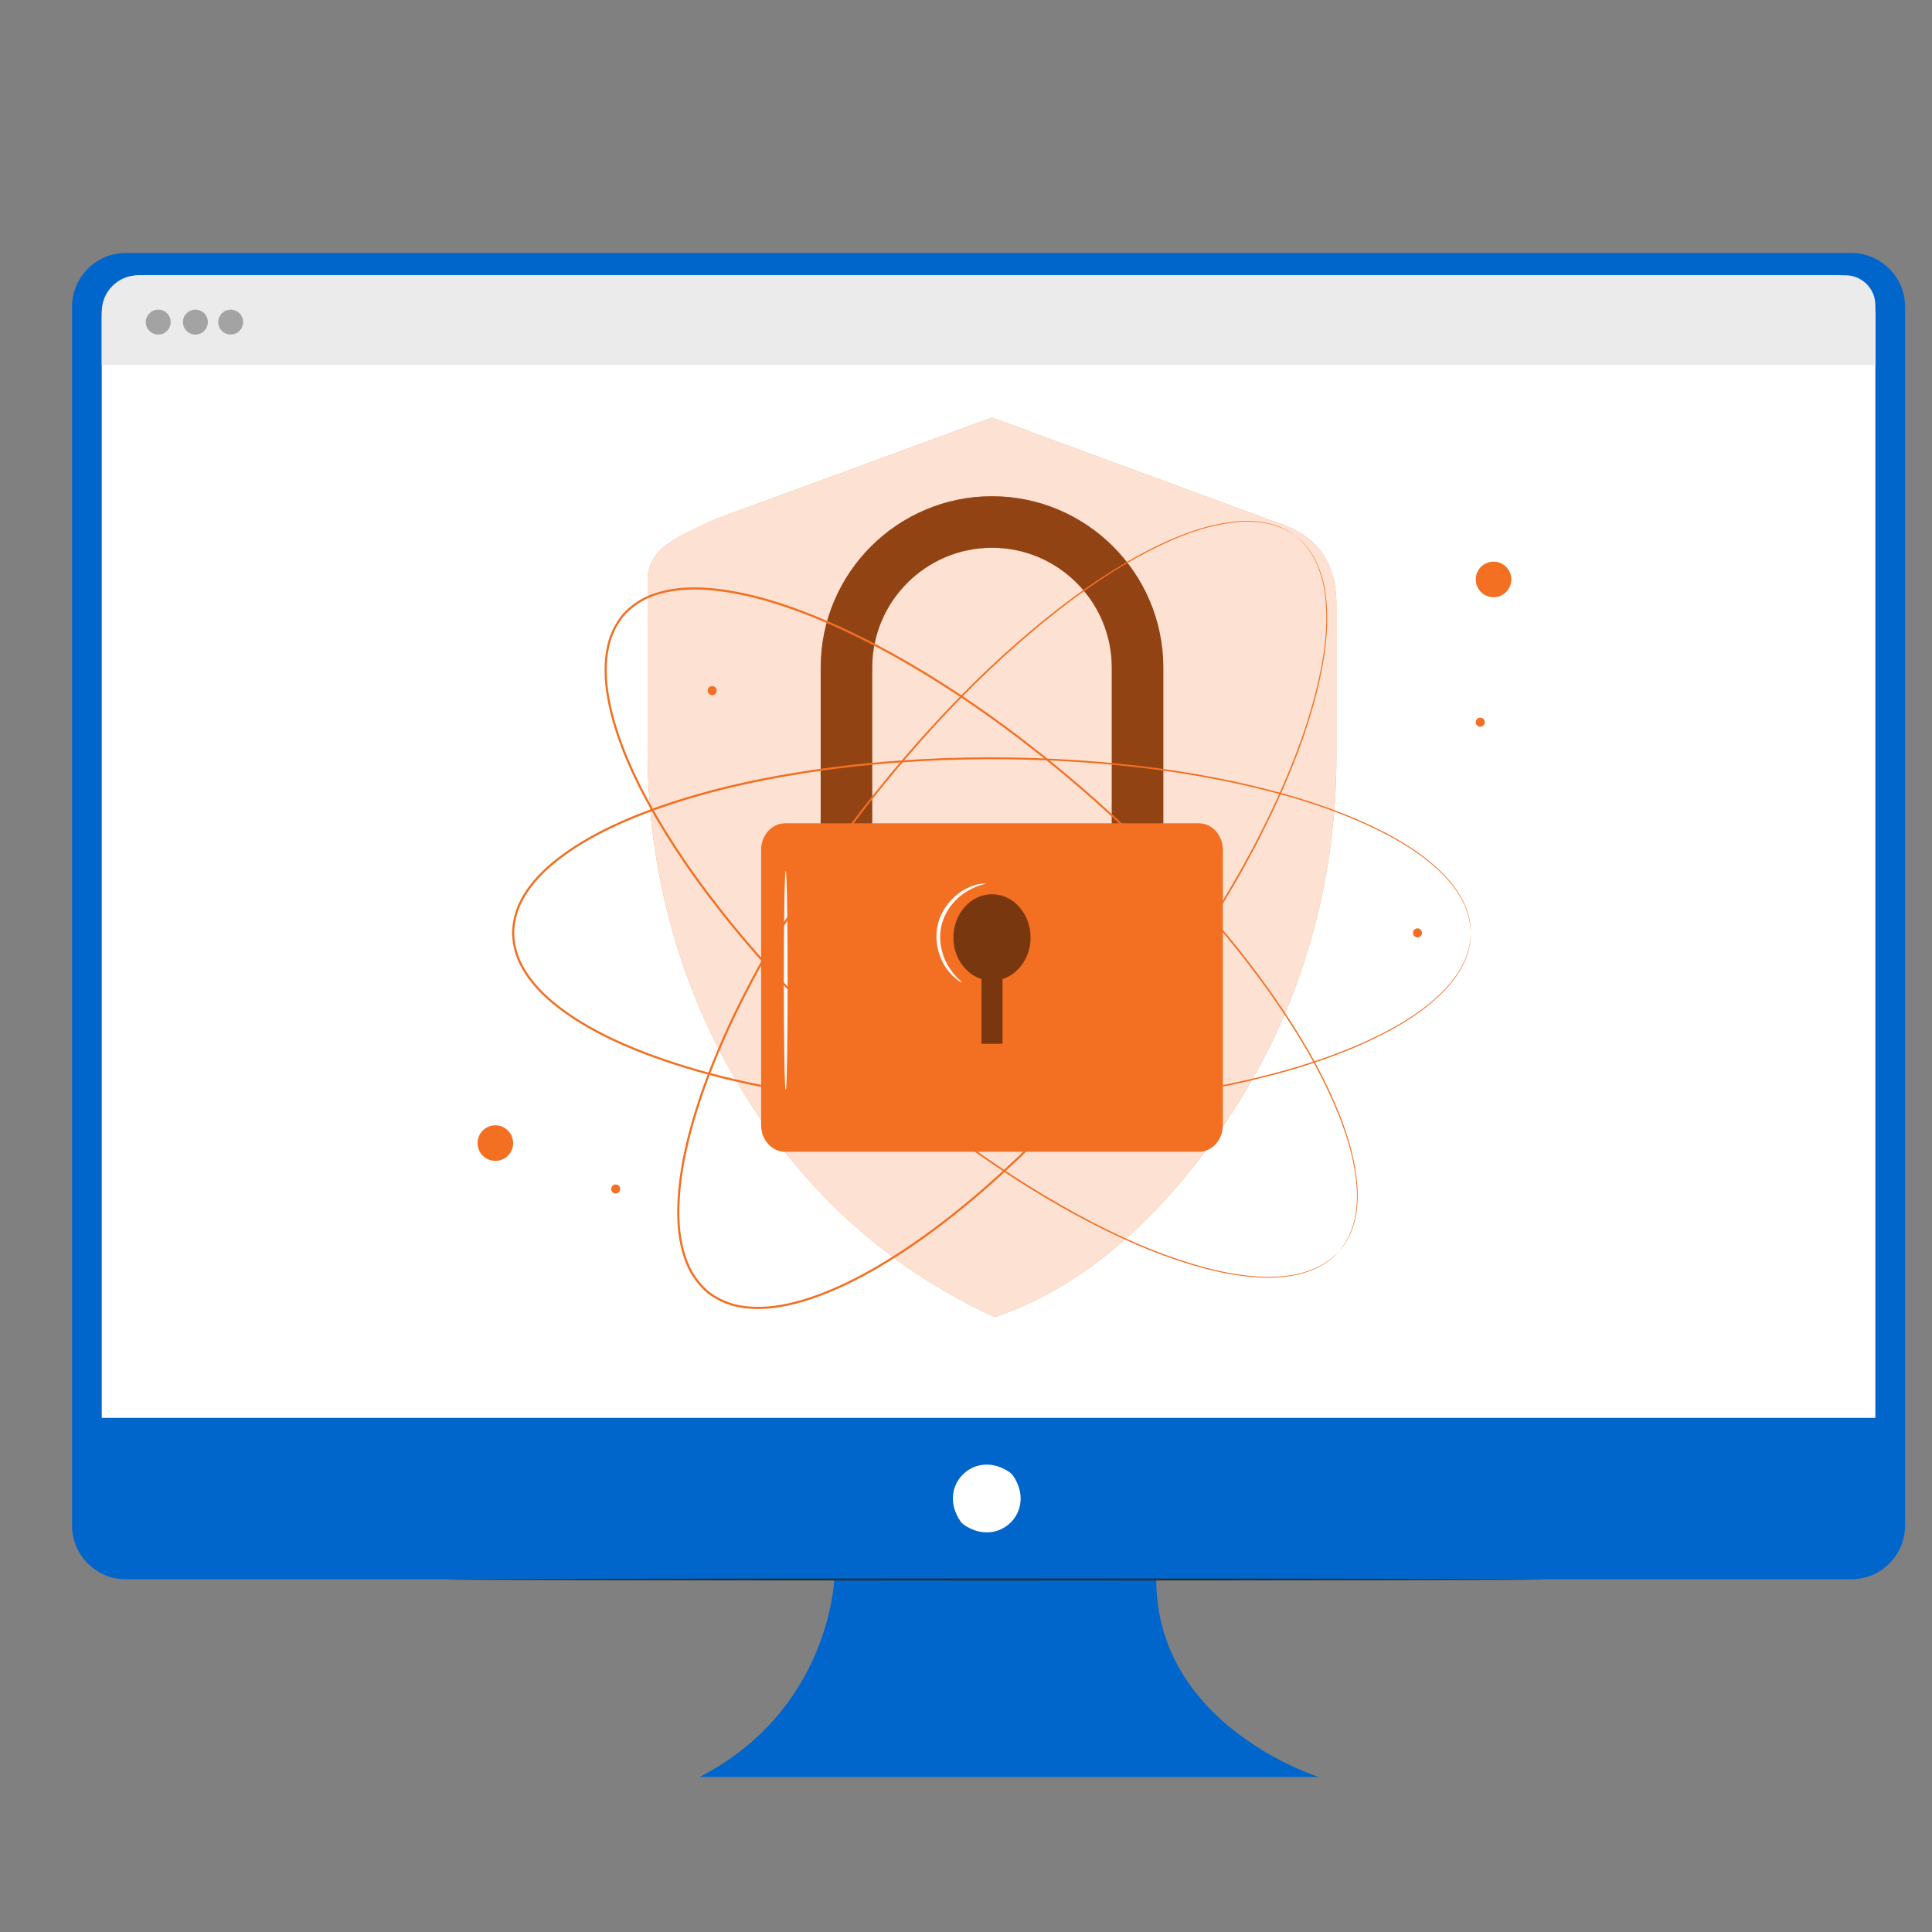 <?xml version="1.0" encoding="utf-8"?>
<!-- Generator: Adobe Illustrator 17.0.0, SVG Export Plug-In . SVG Version: 6.00 Build 0)  -->
<!DOCTYPE svg PUBLIC "-//W3C//DTD SVG 1.1//EN" "http://www.w3.org/Graphics/SVG/1.1/DTD/svg11.dtd">
<svg version="1.1" xmlns="http://www.w3.org/2000/svg" xmlns:xlink="http://www.w3.org/1999/xlink" x="0px" y="0px" width="200px"
	 height="200px" viewBox="0 0 200 200" enable-background="new 0 0 200 200" xml:space="preserve">
<rect x="0" y="0" width="200" height="200" fill="#808080" stroke="none"/>
<g id="Background_Complete">
</g>
<g id="Background_Simple" display="none">
	<path display="inline" fill="#EBEBEB" d="M696.215,240.209c-30.213-36.492-84.157-52.056-128.411-35.143
		c-35.563,13.591-61.674,44.666-95.726,61.693c-36.928,18.465-82.489,18.598-119.524,0.349
		c-29.492-14.532-52.558-39.261-73.738-64.407s-41.512-51.572-67.841-71.262c-26.33-19.69-64.123-16.355-96.147-8.914
		c-32.025,7.441-97.023,43.195-87.768,166.86c0,0,14.629,153.502,207.453,155.963H602.16c47.004-5.925,89.931-28.4,109.919-71.353
		C732.066,331.041,726.428,276.701,696.215,240.209z"/>
</g>
<g id="Floor">
</g>
<g id="Device">
	<g>
		<g>
			<g>
				<g>
					<g>
						<g>
							<g>
								<g>
									<g>
										<path fill="#0066CC" d="M191.639,26.188H13.034c-3.079,0-5.575,2.496-5.575,5.575v126.152
											c0,3.079,2.496,5.575,5.575,5.575H86.36c0,0-0.417,13.484-13.934,20.46h64.096c0,0-16.828-5.229-16.828-20.46h71.946
											c3.079,0,5.575-2.496,5.575-5.575V31.763C197.214,28.683,194.718,26.188,191.639,26.188z"/>
									</g>
								</g>
							</g>
						</g>
						<g>
							<g>
								<g>
									<g>
										<path fill="#FFFFFF" d="M104.85,152.735c2.552,3.647-1.442,7.64-5.09,5.089c-0.12-0.085-0.229-0.194-0.313-0.314
											c-2.545-3.646,1.444-7.634,5.089-5.089C104.657,152.506,104.766,152.615,104.85,152.735z"/>
									</g>
								</g>
							</g>
						</g>
					</g>
					<g>
						<g>
							<path fill="#FFFFFF" d="M194.139,146.78H10.534V32.717c0-2.33,1.787-4.219,3.991-4.219h175.622
								c2.204,0,3.991,1.889,3.991,4.219V146.78z"/>
						</g>
					</g>
				</g>
				<g>
					<path fill="#EBEBEB" d="M194.139,37.798H10.534v-5.532c0-2.081,1.687-3.768,3.768-3.768h176.743
						c1.708,0,3.094,1.385,3.094,3.094V37.798z"/>
				</g>
				<g>
					<g>
						<circle fill="#A3A3A3" cx="16.381" cy="33.343" r="1.29"/>
					</g>
					<g>
						<circle fill="#A3A3A3" cx="20.226" cy="33.343" r="1.29"/>
					</g>
					<g>
						<circle fill="#A3A3A3" cx="23.883" cy="33.343" r="1.29"/>
					</g>
				</g>
			</g>
			<g>
				<g>
					<path fill="#263238" d="M159.707,163.508c0,0.059-25.416,0.107-56.76,0.107c-31.355,0-56.765-0.048-56.765-0.107
						c0-0.059,25.41-0.107,56.765-0.107C134.291,163.401,159.707,163.449,159.707,163.508z"/>
				</g>
			</g>
		</g>
		<g>
			<g>
				<g>
					<g>
						<g>
							<g>
								<path fill="#F36F21" d="M131.732,53.932L102.69,43.234l-28.76,10.553c-3.671,1.779-6.892,2.844-6.892,6.352v17.467
									c0,12.13,3.099,24.151,9.474,34.763c5.365,8.93,13.672,18.125,26.46,23.97c11.756-3.917,20.53-14.358,25.895-23.288
									c6.375-10.612,9.474-22.633,9.474-34.763V62.581C138.342,57.578,135.757,55.135,131.732,53.932z"/>
							</g>
						</g>
					</g>
					<g opacity="0.8">
						<g>
							<g>
								<path fill="#FFFFFF" d="M131.732,53.932L102.69,43.234l-28.76,10.553c-3.671,1.779-6.892,2.844-6.892,6.352v17.467
									c0,12.13,3.099,24.151,9.474,34.763c5.365,8.93,13.672,18.125,26.46,23.97c11.756-3.917,20.53-14.358,25.895-23.288
									c6.375-10.612,9.474-22.633,9.474-34.763V62.581C138.342,57.578,135.757,55.135,131.732,53.932z"/>
							</g>
						</g>
					</g>
				</g>
				<g>
					<g>
						<g>
							<g>
								<path fill="#F36F21" d="M120.425,98.15h-5.336V69.104c0-6.836-5.562-12.398-12.398-12.398
									c-6.836,0-12.398,5.562-12.398,12.398V98.15h-5.336V69.104c0-9.779,7.956-17.735,17.735-17.735
									c9.779,0,17.735,7.956,17.735,17.735V98.15z"/>
							</g>
						</g>
						<g opacity="0.4">
							<g>
								<path d="M120.425,98.15h-5.336V69.104c0-6.836-5.562-12.398-12.398-12.398c-6.836,0-12.398,5.562-12.398,12.398V98.15
									h-5.336V69.104c0-9.779,7.956-17.735,17.735-17.735c9.779,0,17.735,7.956,17.735,17.735V98.15z"/>
							</g>
						</g>
						<g>
							<g>
								<path fill="#F36F21" d="M124.109,119.23H81.271c-1.37,0-2.481-1.232-2.481-2.751V87.98c0-1.519,1.111-2.751,2.481-2.751
									h42.838c1.37,0,2.481,1.232,2.481,2.751v28.499C126.591,117.998,125.48,119.23,124.109,119.23z"/>
							</g>
						</g>
						<g opacity="0.5">
							<path d="M106.686,97.057c0-2.477-1.789-4.484-3.995-4.484c-2.206,0-3.995,2.008-3.995,4.484c0,2.05,1.232,3.759,2.905,4.294
								v6.704h2.18v-6.704C105.453,100.815,106.686,99.106,106.686,97.057z"/>
						</g>
					</g>
					<g>
						<g>
							<g>
								<ellipse fill="#FAFAFA" cx="81.339" cy="101.566" rx="0.199" ry="11.422"/>
							</g>
						</g>
					</g>
					<g>
						<g>
							<g>
								<path fill="#FAFAFA" d="M99.562,101.689c-0.013,0.02-0.187-0.062-0.469-0.266c-0.282-0.202-0.657-0.547-1.03-1.049
									c-0.745-0.977-1.427-2.752-0.984-4.669c0.464-1.912,1.869-3.193,2.974-3.733c0.559-0.282,1.048-0.422,1.391-0.476
									c0.343-0.056,0.535-0.051,0.538-0.027c0.017,0.075-0.758,0.148-1.794,0.75c-1.02,0.576-2.295,1.812-2.722,3.578
									c-0.41,1.77,0.175,3.446,0.829,4.418C98.95,101.217,99.61,101.63,99.562,101.689z"/>
							</g>
						</g>
					</g>
				</g>
				<g>
					<g>
						<path fill="#F36F21" d="M138.594,129.566c0,0,0.114-0.16,0.345-0.464c0.058-0.076,0.123-0.161,0.195-0.256
							c0.066-0.099,0.125-0.215,0.196-0.337c0.14-0.246,0.314-0.525,0.439-0.878c0.068-0.173,0.15-0.353,0.219-0.549
							c0.055-0.201,0.113-0.412,0.174-0.633c0.071-0.219,0.109-0.457,0.146-0.705c0.032-0.249,0.1-0.504,0.108-0.777
							c0.117-1.084,0.045-2.349-0.172-3.745c-0.433-2.801-1.621-6.101-3.44-9.687c-1.816-3.594-4.316-7.459-7.387-11.488
							c-3.073-4.03-6.767-8.193-11.015-12.373c-4.252-4.175-9.065-8.369-14.461-12.343c-2.699-1.984-5.547-3.908-8.548-5.721
							c-2.999-1.817-6.161-3.51-9.495-4.979c-3.335-1.45-6.854-2.713-10.565-3.312c-1.849-0.285-3.757-0.423-5.634-0.139
							c-0.936,0.144-1.856,0.399-2.722,0.788c-0.852,0.416-1.636,0.97-2.284,1.67c-0.623,0.723-1.087,1.564-1.404,2.458
							c-0.287,0.905-0.44,1.848-0.475,2.794c-0.071,1.897,0.283,3.778,0.776,5.583c1.016,3.62,2.672,6.973,4.492,10.123
							c1.838,3.147,3.881,6.096,6.028,8.869c2.143,2.777,4.379,5.387,6.657,7.843c4.563,4.909,9.279,9.215,13.91,12.964
							c4.636,3.744,9.193,6.941,13.546,9.536c4.352,2.593,8.477,4.637,12.253,6.031c3.769,1.399,7.182,2.203,10.014,2.314
							c1.412,0.056,2.677-0.016,3.74-0.256c0.27-0.039,0.516-0.135,0.759-0.196c0.243-0.065,0.474-0.13,0.684-0.225
							c0.213-0.086,0.416-0.168,0.609-0.245c0.187-0.091,0.356-0.193,0.52-0.28c0.336-0.164,0.593-0.369,0.822-0.536
							c0.113-0.085,0.222-0.157,0.313-0.233c0.085-0.082,0.163-0.156,0.232-0.222C138.448,129.698,138.594,129.566,138.594,129.566
							s-0.135,0.142-0.406,0.412c-0.068,0.068-0.145,0.144-0.229,0.227c-0.089,0.078-0.198,0.152-0.31,0.239
							c-0.227,0.17-0.484,0.38-0.82,0.548c-0.164,0.09-0.334,0.193-0.521,0.287c-0.194,0.08-0.397,0.164-0.611,0.252
							c-0.21,0.098-0.443,0.164-0.686,0.232c-0.244,0.062-0.492,0.161-0.763,0.202c-1.068,0.248-2.339,0.328-3.758,0.278
							c-2.845-0.098-6.272-0.893-10.054-2.284c-3.79-1.387-7.926-3.424-12.291-6.013c-4.366-2.59-8.934-5.784-13.582-9.527
							c-4.643-3.748-9.369-8.054-13.945-12.968c-2.284-2.459-4.526-5.072-6.675-7.853c-2.153-2.777-4.202-5.733-6.048-8.889
							c-1.827-3.159-3.492-6.524-4.517-10.173c-0.497-1.821-0.857-3.72-0.785-5.651c0.036-0.964,0.192-1.927,0.487-2.857
							c0.326-0.919,0.805-1.788,1.449-2.535c0.669-0.724,1.48-1.297,2.356-1.724c0.89-0.4,1.83-0.66,2.783-0.806
							c1.91-0.289,3.837-0.148,5.702,0.14c3.741,0.604,7.272,1.875,10.618,3.331c3.345,1.474,6.514,3.174,9.517,4.996
							c3.007,1.818,5.858,3.748,8.56,5.738c5.401,3.986,10.217,8.191,14.469,12.377c4.248,4.191,7.941,8.366,11.011,12.409
							c3.068,4.041,5.564,7.92,7.373,11.527c1.813,3.599,2.992,6.913,3.414,9.729c0.211,1.404,0.276,2.675,0.152,3.765
							c-0.01,0.274-0.08,0.531-0.114,0.781c-0.04,0.25-0.079,0.488-0.152,0.709c-0.063,0.222-0.123,0.434-0.181,0.636
							c-0.071,0.196-0.155,0.377-0.226,0.55c-0.129,0.353-0.308,0.632-0.451,0.877c-0.073,0.122-0.134,0.238-0.202,0.336
							c-0.074,0.093-0.14,0.178-0.2,0.253C138.719,129.416,138.594,129.566,138.594,129.566z"/>
					</g>
				</g>
				<g>
					<g>
						<path fill="#F36F21" d="M152.262,96.572c0,0-0.021-0.196-0.051-0.576c-0.007-0.096-0.016-0.202-0.025-0.32
							c-0.017-0.117-0.05-0.244-0.078-0.382c-0.06-0.277-0.115-0.601-0.257-0.947c-0.064-0.175-0.123-0.363-0.202-0.556
							c-0.092-0.187-0.189-0.383-0.291-0.589c-0.093-0.211-0.223-0.413-0.361-0.623c-0.142-0.207-0.261-0.443-0.437-0.651
							c-0.634-0.887-1.53-1.783-2.621-2.681c-2.188-1.802-5.27-3.474-9.015-4.939c-3.747-1.473-8.186-2.693-13.16-3.655
							c-4.976-0.962-10.504-1.609-16.456-1.901c-5.952-0.285-12.336-0.211-19.008,0.415c-3.335,0.317-6.741,0.776-10.187,1.421
							c-3.447,0.64-6.934,1.481-10.4,2.605c-3.454,1.138-6.92,2.538-10.089,4.561c-1.57,1.018-3.086,2.186-4.296,3.647
							c-0.603,0.73-1.119,1.533-1.506,2.4c-0.359,0.878-0.575,1.813-0.593,2.767c0.017,0.954,0.23,1.89,0.588,2.769
							c0.389,0.867,0.902,1.671,1.505,2.402c1.209,1.463,2.726,2.631,4.296,3.65c3.168,2.025,6.636,3.425,10.091,4.564
							c3.466,1.124,6.954,1.966,10.402,2.606c3.447,0.646,6.854,1.105,10.189,1.422c6.673,0.626,13.058,0.7,19.01,0.415
							c5.952-0.292,11.481-0.939,16.457-1.901c4.974-0.962,9.412-2.182,13.159-3.656c3.744-1.465,6.826-3.137,9.014-4.939
							c1.091-0.898,1.986-1.794,2.621-2.681c0.176-0.209,0.295-0.444,0.437-0.651c0.137-0.21,0.268-0.413,0.36-0.623
							c0.102-0.206,0.199-0.402,0.291-0.589c0.078-0.192,0.137-0.381,0.202-0.555c0.142-0.346,0.197-0.671,0.257-0.947
							c0.028-0.139,0.062-0.265,0.078-0.382c0.009-0.118,0.018-0.225,0.025-0.32C152.241,96.767,152.262,96.572,152.262,96.572
							s-0.006,0.196-0.029,0.578c-0.006,0.096-0.012,0.203-0.02,0.322c-0.015,0.118-0.047,0.245-0.073,0.385
							c-0.056,0.279-0.108,0.606-0.247,0.955c-0.063,0.176-0.121,0.367-0.198,0.561c-0.091,0.188-0.187,0.387-0.288,0.594
							c-0.092,0.213-0.221,0.417-0.358,0.63c-0.141,0.209-0.26,0.447-0.435,0.658c-0.632,0.896-1.528,1.802-2.619,2.709
							c-2.189,1.821-5.275,3.508-9.023,4.988c-3.751,1.488-8.195,2.721-13.175,3.694c-4.982,0.974-10.517,1.631-16.477,1.931
							c-5.96,0.294-12.354,0.226-19.038-0.395c-3.341-0.314-6.754-0.772-10.209-1.417c-3.455-0.64-6.952-1.481-10.43-2.608
							c-3.467-1.141-6.949-2.545-10.143-4.585c-1.583-1.028-3.116-2.205-4.347-3.694c-0.614-0.743-1.14-1.566-1.539-2.456
							c-0.369-0.903-0.59-1.87-0.606-2.856c0.017-0.986,0.241-1.952,0.611-2.854c0.398-0.891,0.926-1.711,1.54-2.454
							c1.233-1.487,2.765-2.664,4.348-3.691c3.194-2.039,6.675-3.441,10.141-4.582c3.477-1.126,6.973-1.967,10.428-2.607
							c3.454-0.645,6.867-1.102,10.207-1.417c6.684-0.621,13.077-0.688,19.036-0.395c5.96,0.3,11.495,0.957,16.477,1.931
							c4.98,0.973,9.424,2.206,13.175,3.694c3.749,1.48,6.835,3.167,9.024,4.988c1.092,0.907,1.987,1.813,2.62,2.709
							c0.175,0.211,0.294,0.449,0.435,0.658c0.137,0.213,0.266,0.417,0.358,0.63c0.101,0.208,0.197,0.406,0.288,0.595
							c0.077,0.194,0.135,0.385,0.198,0.561c0.139,0.349,0.191,0.676,0.248,0.955c0.026,0.14,0.058,0.267,0.073,0.385
							c0.007,0.119,0.014,0.226,0.02,0.322C152.256,96.376,152.262,96.572,152.262,96.572z"/>
					</g>
				</g>
				<g>
					<g>
						<path fill="#F36F21" d="M134.152,55.502c0,0-0.168-0.103-0.487-0.313c-0.08-0.053-0.17-0.111-0.268-0.176
							c-0.103-0.059-0.223-0.11-0.35-0.172c-0.255-0.122-0.545-0.277-0.906-0.377c-0.177-0.056-0.363-0.125-0.563-0.181
							c-0.204-0.041-0.419-0.085-0.644-0.13c-0.223-0.056-0.463-0.077-0.714-0.097c-0.25-0.015-0.51-0.065-0.782-0.054
							c-1.089-0.042-2.347,0.117-3.725,0.429c-2.765,0.625-5.975,2.037-9.427,4.099c-3.46,2.059-7.144,4.819-10.951,8.161
							c-3.809,3.343-7.707,7.316-11.585,11.841c-3.872,4.529-7.725,9.62-11.318,15.277c-1.793,2.83-3.517,5.803-5.118,8.922
							c-1.606,3.117-3.078,6.388-4.313,9.815c-1.217,3.427-2.234,7.024-2.576,10.768c-0.157,1.865-0.163,3.778,0.25,5.63
							c0.208,0.924,0.526,1.824,0.974,2.661c0.474,0.821,1.081,1.565,1.824,2.164c0.764,0.571,1.635,0.976,2.549,1.232
							c0.923,0.224,1.873,0.311,2.82,0.282c1.897-0.059,3.749-0.543,5.517-1.159c3.542-1.263,6.773-3.146,9.789-5.179
							c3.012-2.051,5.814-4.292,8.433-6.624c2.622-2.329,5.072-4.74,7.366-7.182c4.583-4.891,8.553-9.891,11.975-14.77
							c3.416-4.883,6.292-9.649,8.58-14.171c2.287-4.521,4.042-8.776,5.173-12.64c1.136-3.857,1.703-7.317,1.619-10.15
							c-0.041-1.412-0.201-2.669-0.513-3.714c-0.057-0.267-0.17-0.505-0.247-0.744c-0.082-0.237-0.162-0.464-0.272-0.667
							c-0.1-0.207-0.196-0.404-0.287-0.591c-0.104-0.18-0.217-0.342-0.315-0.5c-0.187-0.324-0.409-0.567-0.591-0.783
							c-0.092-0.107-0.172-0.211-0.254-0.296c-0.088-0.08-0.167-0.151-0.238-0.216C134.293,55.638,134.152,55.502,134.152,55.502
							s0.151,0.125,0.439,0.377c0.072,0.063,0.153,0.134,0.242,0.213c0.084,0.084,0.165,0.187,0.259,0.293
							c0.186,0.215,0.412,0.457,0.603,0.781c0.101,0.158,0.216,0.32,0.322,0.5c0.093,0.188,0.191,0.385,0.293,0.592
							c0.112,0.203,0.194,0.431,0.279,0.669c0.079,0.24,0.194,0.479,0.254,0.747c0.321,1.049,0.488,2.311,0.536,3.73
							c0.098,2.845-0.459,6.318-1.586,10.187c-1.123,3.876-2.87,8.143-5.152,12.676c-2.283,4.534-5.155,9.311-8.569,14.206
							c-3.42,4.89-7.39,9.902-11.976,14.805c-2.296,2.448-4.748,4.865-7.375,7.201c-2.623,2.339-5.43,4.587-8.451,6.646
							c-3.026,2.04-6.268,3.933-9.838,5.207c-1.782,0.622-3.652,1.111-5.583,1.172c-0.964,0.03-1.936-0.058-2.884-0.289
							c-0.94-0.262-1.839-0.68-2.629-1.271c-0.769-0.618-1.395-1.387-1.882-2.231c-0.46-0.86-0.784-1.78-0.996-2.72
							c-0.42-1.885-0.412-3.818-0.253-5.698c0.345-3.773,1.37-7.384,2.591-10.822c1.24-3.438,2.718-6.717,4.329-9.839
							c1.607-3.125,3.336-6.102,5.134-8.935c3.604-5.663,7.468-10.757,11.351-15.287c3.889-4.526,7.799-8.498,11.621-11.839
							c3.82-3.34,7.518-6.096,10.992-8.15c3.466-2.056,6.691-3.461,9.471-4.076c1.386-0.307,2.65-0.46,3.746-0.411
							c0.274-0.009,0.535,0.043,0.787,0.06c0.252,0.022,0.493,0.045,0.717,0.103c0.226,0.048,0.442,0.093,0.646,0.137
							c0.201,0.058,0.387,0.129,0.565,0.187c0.361,0.104,0.652,0.263,0.906,0.39c0.126,0.065,0.246,0.118,0.349,0.178
							c0.098,0.067,0.187,0.128,0.267,0.182C133.994,55.386,134.152,55.502,134.152,55.502z"/>
					</g>
				</g>
				<g>
					<circle fill="#F36F21" cx="51.278" cy="118.333" r="1.841"/>
				</g>
				<g>
					<circle fill="#F36F21" cx="154.611" cy="59.983" r="1.841"/>
				</g>
				<g>
					<circle fill="#F36F21" cx="63.738" cy="123.085" r="0.468"/>
				</g>
				<g>
					<circle fill="#F36F21" cx="73.724" cy="71.496" r="0.468"/>
				</g>
				<g>
					<circle fill="#F36F21" cx="146.736" cy="96.572" r="0.468"/>
				</g>
				<g>
					<circle fill="#F36F21" cx="153.238" cy="74.76" r="0.468"/>
				</g>
			</g>
		</g>
	</g>
</g>
<g id="Plant">
</g>
<g id="Character">
</g>
</svg>
